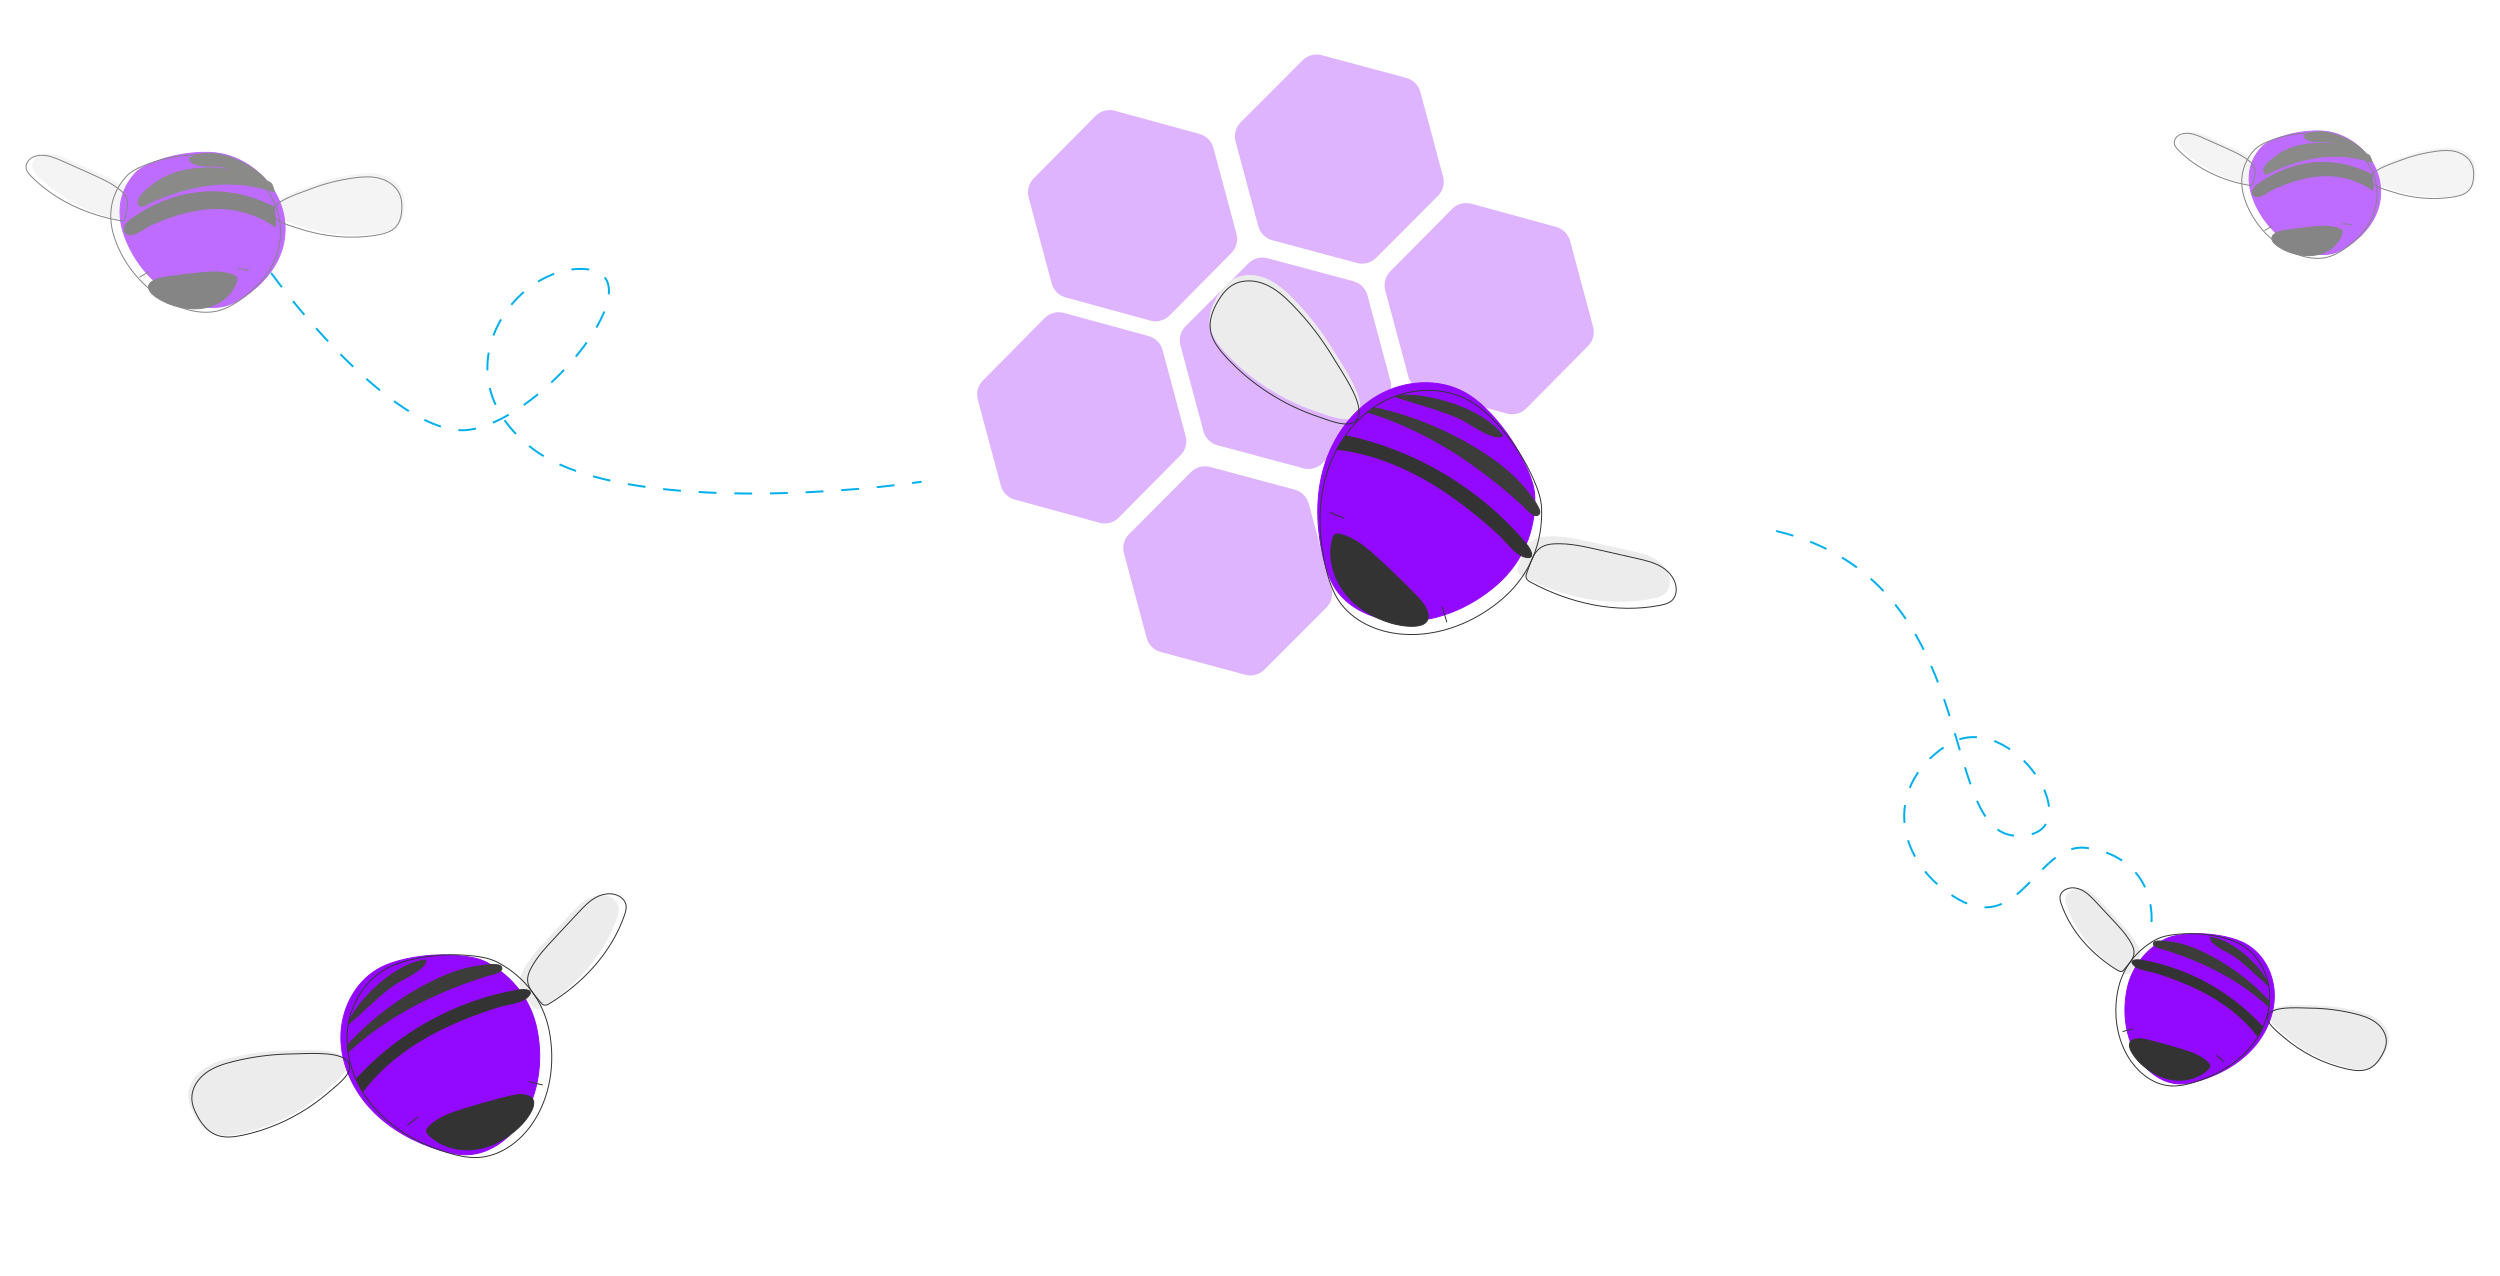 <svg width="1262" height="644" viewBox="0 0 1262 644" fill="none" xmlns="http://www.w3.org/2000/svg">
<path d="M116.277 534.324C111.363 535.558 106.42 537.137 102.36 540.19C98.301 543.243 95.233 548.023 95.334 553.175C95.396 556.41 96.675 559.52 98.234 562.369C100.328 566.193 103.13 569.865 107.053 571.682C111.486 573.727 116.613 573.107 121.352 572.074C137.454 568.586 152.577 560.814 164.92 549.851C168.781 546.43 179.775 538.443 172.783 533.259C167.363 529.23 152.687 530.472 146.297 530.52C136.186 530.601 126.086 531.868 116.277 534.324Z" fill="#ECECEC" stroke="#ECECEC" stroke-width="0.5" stroke-miterlimit="10" stroke-linejoin="round"/>
<path d="M276.856 473.769C280.559 469.742 284.276 465.718 287.979 461.691C290.72 458.719 293.527 455.684 297.085 453.805C300.638 451.917 305.154 451.354 308.658 453.409C310.104 454.257 311.346 455.563 311.845 457.18C312.464 459.183 311.868 461.336 311.192 463.307C304.684 482.282 290.446 497.825 273.567 508.259C272.727 508.777 271.765 509.301 270.812 509.072C269.988 508.87 269.397 508.168 268.866 507.508C264.027 501.475 260.154 498.007 263.965 490.47C267.136 484.173 272.142 478.895 276.856 473.769Z" fill="#ECECEC" stroke="#ECECEC" stroke-width="0.5" stroke-miterlimit="10" stroke-linejoin="round"/>
<path d="M271.171 520.045C274.251 535.892 271.853 553.091 262.877 566.29C256.794 575.238 247.232 582.331 236.49 582.874C231.552 583.12 226.628 582.002 221.89 580.55C209.034 576.596 196.748 569.959 187.435 560.091C178.121 550.224 171.985 536.933 172.066 523.337C172.148 509.742 178.968 496.089 190.52 489.317C194.927 486.737 199.841 485.174 204.822 484.079C214.479 481.951 224.513 481.495 234.362 482.717C238.389 483.219 242.469 484.033 246.056 485.991C259.173 493.129 268.288 505.226 271.171 520.045Z" fill="#9309FF" stroke="#9309FF" stroke-width="0.5" stroke-miterlimit="10" stroke-linejoin="round"/>
<path d="M277.257 520.424C280.395 536.503 277.871 553.965 268.584 567.392C262.292 576.484 252.429 583.712 241.354 584.293C236.265 584.561 231.198 583.436 226.312 581.967C213.076 577.989 200.437 571.288 190.87 561.286C181.302 551.285 175.013 537.815 175.141 524.015C175.27 510.215 182.327 496.338 194.245 489.433C198.787 486.802 203.862 485.21 208.998 484.078C218.961 481.889 229.294 481.402 239.432 482.624C243.588 483.128 247.781 483.941 251.477 485.913C264.971 493.114 274.323 505.381 277.257 520.424Z" stroke="#333333" stroke-width="0.5" stroke-miterlimit="10" stroke-linejoin="round"/>
<path d="M117.807 535.833C112.888 537.057 107.94 538.627 103.888 541.65C99.821 544.669 96.745 549.391 96.836 554.459C96.886 557.65 98.163 560.711 99.713 563.501C101.798 567.267 104.587 570.872 108.503 572.654C112.929 574.665 118.06 574.03 122.79 573.003C138.897 569.524 154.024 561.826 166.401 551.009C170.259 547.627 181.283 539.737 174.306 534.645C168.895 530.699 154.226 531.951 147.847 532.018C137.717 532.11 127.612 533.392 117.807 535.833Z" stroke="#333333" stroke-width="0.5" stroke-miterlimit="10" stroke-linejoin="round"/>
<path d="M280.825 472.593C284.545 468.619 288.25 464.641 291.971 460.666C294.719 457.728 297.529 454.743 301.092 452.873C304.656 451.004 309.162 450.446 312.664 452.453C314.099 453.281 315.345 454.572 315.837 456.155C316.449 458.125 315.846 460.244 315.168 462.189C308.621 480.896 294.332 496.24 277.441 506.567C276.601 507.084 275.648 507.603 274.681 507.369C273.863 507.177 273.276 506.485 272.746 505.825C267.917 499.899 264.068 496.494 267.891 489.065C271.077 482.861 276.106 477.645 280.825 472.593Z" stroke="#333333" stroke-width="0.5" stroke-miterlimit="10" stroke-linejoin="round"/>
<path d="M261.772 569.303C255.697 574.964 248.07 579.154 239.816 580.203C231.561 581.252 222.724 578.907 216.701 573.144C215.997 572.469 215.278 571.612 215.378 570.642C215.45 569.929 215.946 569.342 216.438 568.833C221.001 564.149 227.454 561.898 233.703 559.953C241.261 557.602 248.891 555.465 256.578 553.56C259.002 552.963 261.486 552.381 263.977 552.607C275.393 553.631 266.048 565.329 261.772 569.303Z" fill="#333333" stroke="#333333" stroke-width="0.5" stroke-miterlimit="10" stroke-linejoin="round"/>
<path d="M211.079 563.831C209.303 564.985 207.521 566.724 205.754 567.872" stroke="#333333" stroke-width="0.5" stroke-miterlimit="10" stroke-linecap="round" stroke-linejoin="round"/>
<path d="M266.983 546.023C269.253 546.565 271.522 547.108 273.791 547.65" stroke="#333333" stroke-width="0.5" stroke-miterlimit="10" stroke-linecap="round" stroke-linejoin="round"/>
<path d="M222.129 519.904C207.324 527.304 193.129 537.638 183.253 550.919C181.521 549.069 181.377 547.034 179.978 544.575C201.382 521.089 230.37 505.161 261.727 499.745C265.714 499.053 270.388 499.934 265.866 503.744C262.699 506.415 255.228 507.067 251.304 508.331C241.337 511.525 231.502 515.213 222.129 519.904Z" fill="#333333" stroke="#333333" stroke-width="0.5" stroke-miterlimit="10" stroke-linejoin="round"/>
<path d="M175.786 531.062C175.513 529.089 175.268 527.694 176.523 526.357C188.209 513.919 202.086 503.538 217.332 495.848C224.907 492.031 232.987 488.851 241.431 487.693C243.363 487.427 251.885 485.92 253.06 487.924C254.86 491.016 247.385 492.013 245.753 492.539C229.62 497.668 213.857 504.258 199.436 513.163C191.222 518.245 182.811 524.415 175.786 531.062Z" fill="#3C3C3B" stroke="#3C3C3B" stroke-width="0.5" stroke-miterlimit="10" stroke-linejoin="round"/>
<path d="M176.259 516.761C176.19 516.002 175.972 515.138 179.113 510.417C186.201 499.742 201.756 485.944 214.925 484.586C215.611 489.062 202.529 494.578 199.075 496.968C192.193 501.708 182.541 511.261 176.259 516.761Z" fill="#3C3C3B" stroke="#3C3C3B" stroke-width="0.5" stroke-miterlimit="10" stroke-linejoin="round"/>
<g opacity="0.6" filter="url(#filter0_f_1_406)">
<path d="M1230.71 75.082C1233.91 74.68 1237.23 74.476 1240.49 75.344C1243.75 76.211 1246.96 78.326 1248.46 81.388C1249.4 83.31 1249.61 85.439 1249.57 87.477C1249.53 90.214 1249.03 93.025 1247.32 94.998C1245.39 97.222 1242.26 98.035 1239.22 98.515C1228.91 100.158 1217.87 99.049 1207.45 95.419C1204.2 94.289 1195.46 92.104 1197.91 87.439C1199.81 83.817 1208.62 81.177 1212.31 79.737C1218.14 77.461 1224.33 75.887 1230.71 75.082Z" fill="#ECECEC" stroke="#ECECEC" stroke-width="0.5" stroke-miterlimit="10" stroke-linejoin="round"/>
<path d="M1125.57 74.158C1122.22 72.625 1118.85 71.098 1115.5 69.566C1113.01 68.437 1110.48 67.286 1107.85 66.975C1105.23 66.658 1102.45 67.328 1101.05 69.303C1100.47 70.117 1100.15 71.155 1100.35 72.209C1100.6 73.515 1101.59 74.64 1102.58 75.641C1112.08 85.28 1125 91.206 1137.9 93.565C1138.54 93.682 1139.26 93.775 1139.74 93.43C1140.15 93.13 1140.28 92.59 1140.39 92.087C1141.36 87.495 1142.55 84.615 1138.07 81.057C1134.33 78.082 1129.84 76.106 1125.57 74.158Z" fill="#ECECEC" stroke="#ECECEC" stroke-width="0.5" stroke-miterlimit="10" stroke-linejoin="round"/>
<path d="M1136.66 98.304C1139.68 107.864 1146.46 117.236 1156.01 123.181C1162.48 127.212 1170.5 129.579 1177.22 128.01C1180.31 127.287 1182.96 125.79 1185.4 124.135C1192.02 119.637 1197.46 113.712 1200.09 106.467C1202.72 99.222 1202.35 90.583 1198.1 82.857C1193.85 75.132 1185.47 68.551 1176.34 66.715C1172.85 66.017 1169.37 65.986 1166 66.233C1159.45 66.709 1153.19 68.204 1147.57 70.621C1145.27 71.61 1143.03 72.787 1141.45 74.528C1135.65 80.883 1133.84 89.364 1136.66 98.304Z" fill="#9309FF" stroke="#9309FF" stroke-width="0.5" stroke-miterlimit="10" stroke-linejoin="round"/>
<path d="M1132.93 99.861C1135.99 109.563 1142.92 119.059 1152.72 125.074C1159.36 129.146 1167.6 131.533 1174.52 129.921C1177.7 129.182 1180.44 127.654 1182.96 125.961C1189.79 121.377 1195.42 115.348 1198.16 107.979C1200.9 100.609 1200.57 91.841 1196.23 84.008C1191.89 76.176 1183.31 69.515 1173.92 67.673C1170.34 66.972 1166.76 66.955 1163.28 67.211C1156.54 67.711 1150.09 69.245 1144.3 71.717C1141.92 72.732 1139.62 73.93 1137.98 75.7C1131.99 82.165 1130.08 90.784 1132.93 99.861Z" stroke="#333333" stroke-width="0.5" stroke-miterlimit="10" stroke-linejoin="round"/>
<path d="M1229.93 76.329C1233.13 75.915 1236.44 75.698 1239.69 76.547C1242.94 77.39 1246.13 79.469 1247.62 82.485C1248.55 84.382 1248.75 86.486 1248.7 88.494C1248.64 91.201 1248.13 93.976 1246.42 95.935C1244.49 98.146 1241.35 98.958 1238.32 99.445C1228.01 101.114 1216.99 100.064 1206.61 96.535C1203.37 95.429 1194.65 93.316 1197.11 88.694C1199.03 85.111 1207.83 82.457 1211.52 81.022C1217.37 78.734 1223.55 77.153 1229.93 76.329Z" stroke="#333333" stroke-width="0.5" stroke-miterlimit="10" stroke-linejoin="round"/>
<path d="M1122.78 74.367C1119.43 72.871 1116.09 71.37 1112.74 69.875C1110.27 68.77 1107.74 67.65 1105.12 67.352C1102.5 67.053 1099.73 67.734 1098.32 69.69C1097.74 70.495 1097.42 71.529 1097.61 72.565C1097.85 73.855 1098.84 74.96 1099.82 75.948C1109.26 85.434 1122.14 91.223 1135.01 93.495C1135.65 93.61 1136.36 93.701 1136.84 93.348C1137.26 93.053 1137.39 92.517 1137.49 92.012C1138.48 87.465 1139.67 84.613 1135.22 81.118C1131.51 78.198 1127.04 76.27 1122.78 74.367Z" stroke="#333333" stroke-width="0.5" stroke-miterlimit="10" stroke-linejoin="round"/>
<path d="M1155.27 127.153C1160.45 129.065 1166.07 129.7 1171.09 128.276C1176.11 126.852 1180.44 123.23 1182.13 118.239C1182.32 117.654 1182.47 116.956 1182.12 116.394C1181.86 115.98 1181.4 115.748 1180.97 115.563C1176.94 113.865 1172.58 114.111 1168.43 114.492C1163.41 114.954 1158.41 115.563 1153.45 116.327C1151.89 116.569 1150.29 116.837 1148.94 117.594C1142.75 121.062 1151.62 125.812 1155.27 127.153Z" fill="#333333" stroke="#333333" stroke-width="0.5" stroke-miterlimit="10" stroke-linejoin="round"/>
<path d="M1182.92 112.883C1184.24 112.913 1185.75 113.454 1187.06 113.485" stroke="#333333" stroke-width="0.5" stroke-miterlimit="10" stroke-linecap="round" stroke-linejoin="round"/>
<path d="M1146.91 114.133C1145.71 114.849 1144.51 115.565 1143.31 116.281" stroke="#333333" stroke-width="0.5" stroke-miterlimit="10" stroke-linecap="round" stroke-linejoin="round"/>
<path d="M1167.19 89.25C1177.4 87.703 1188.25 89.253 1197.8 96.034C1198.1 93.31 1197.51 91.323 1197.43 88.22C1178.46 78.483 1158.01 80.165 1139.78 93.043C1137.47 94.677 1135.3 98.177 1138.93 99.157C1141.47 99.843 1145.61 96.178 1148.08 95.115C1154.36 92.4 1160.73 90.223 1167.19 89.25Z" fill="#333333" stroke="#333333" stroke-width="0.5" stroke-miterlimit="10" stroke-linejoin="round"/>
<path d="M1197.44 82.097C1196.94 80.091 1196.6 78.645 1195.51 78.11C1185.28 73.144 1174.58 71.361 1164.05 72.883C1158.82 73.642 1153.53 75.288 1148.72 79.037C1147.62 79.894 1142.65 83.361 1142.7 85.911C1142.77 89.839 1147.02 86.494 1148.05 86.053C1158.2 81.623 1168.64 78.774 1179.14 78.863C1185.12 78.923 1191.57 79.89 1197.44 82.097Z" fill="#3C3C3B" stroke="#3C3C3B" stroke-width="0.5" stroke-miterlimit="10" stroke-linejoin="round"/>
<path d="M1194.3 78.127C1194.09 77.454 1193.94 76.625 1190.73 74.066C1183.49 68.273 1170.65 63.694 1163.04 68.538C1164.08 72.63 1172.96 71.339 1175.6 71.787C1180.85 72.66 1189.13 76.339 1194.3 78.127Z" fill="#3C3C3B" stroke="#3C3C3B" stroke-width="0.5" stroke-miterlimit="10" stroke-linejoin="round"/>
</g>
<path d="M896.623 268.045C1002.87 293.569 976.961 420.54 1017.79 421.902C1058.62 423.264 1015.59 354.529 982.458 376.389C949.33 398.25 957.711 436.66 988.898 454.133C1020.08 471.606 1028.81 424.856 1053.28 428.032C1077.75 431.209 1088.85 449.809 1085.58 470.812" stroke="#00AFEC" stroke-miterlimit="16" stroke-dasharray="9 9"/>
<path d="M1190.02 510.644C1193.71 511.571 1197.42 512.758 1200.47 515.052C1203.52 517.346 1205.83 520.938 1205.75 524.809C1205.71 527.24 1204.74 529.577 1203.57 531.718C1202 534.591 1199.89 537.351 1196.95 538.716C1193.62 540.252 1189.76 539.786 1186.2 539.01C1174.1 536.389 1162.74 530.55 1153.46 522.312C1150.56 519.741 1142.3 513.74 1147.56 509.844C1151.63 506.817 1162.66 507.75 1167.46 507.786C1175.06 507.847 1182.64 508.799 1190.02 510.644Z" fill="#ECECEC" stroke="#ECECEC" stroke-width="0.5" stroke-miterlimit="10" stroke-linejoin="round"/>
<path d="M1069.35 465.143C1066.57 462.117 1063.78 459.094 1061 456.067C1058.94 453.834 1056.83 451.554 1054.15 450.142C1051.48 448.723 1048.09 448.3 1045.46 449.844C1044.37 450.481 1043.44 451.462 1043.06 452.677C1042.6 454.183 1043.05 455.801 1043.55 457.281C1048.44 471.539 1059.14 483.219 1071.83 491.059C1072.46 491.448 1073.18 491.842 1073.9 491.67C1074.51 491.518 1074.96 490.991 1075.36 490.495C1078.99 485.961 1081.9 483.355 1079.04 477.692C1076.66 472.96 1072.9 468.994 1069.35 465.143Z" fill="#ECECEC" stroke="#ECECEC" stroke-width="0.5" stroke-miterlimit="10" stroke-linejoin="round"/>
<path d="M1073.63 499.915C1071.31 511.823 1073.11 524.747 1079.86 534.664C1084.43 541.388 1091.61 546.718 1099.69 547.126C1103.4 547.311 1107.1 546.471 1110.66 545.379C1120.32 542.408 1129.55 537.421 1136.55 530.006C1143.55 522.592 1148.16 512.605 1148.09 502.389C1148.03 492.173 1142.91 481.914 1134.23 476.825C1130.92 474.887 1127.22 473.713 1123.48 472.89C1116.23 471.291 1108.69 470.948 1101.29 471.867C1098.26 472.244 1095.19 472.855 1092.5 474.326C1082.64 479.69 1075.79 488.78 1073.63 499.915Z" fill="#9309FF" stroke="#9309FF" stroke-width="0.5" stroke-miterlimit="10" stroke-linejoin="round"/>
<path d="M1069.05 500.2C1066.69 512.282 1068.59 525.403 1075.57 535.492C1080.3 542.324 1087.71 547.755 1096.03 548.192C1099.85 548.393 1103.66 547.548 1107.33 546.444C1117.28 543.455 1126.78 538.419 1133.97 530.904C1141.15 523.389 1145.88 513.268 1145.78 502.898C1145.69 492.529 1140.38 482.101 1131.43 476.913C1128.02 474.936 1124.2 473.74 1120.34 472.889C1112.86 471.244 1105.09 470.878 1097.48 471.796C1094.35 472.176 1091.2 472.786 1088.42 474.268C1078.28 479.679 1071.26 488.896 1069.05 500.2Z" stroke="#333333" stroke-width="0.5" stroke-miterlimit="10" stroke-linejoin="round"/>
<path d="M1188.87 511.778C1192.56 512.698 1196.28 513.878 1199.32 516.149C1202.38 518.417 1204.69 521.966 1204.62 525.774C1204.59 528.172 1203.63 530.472 1202.46 532.569C1200.89 535.398 1198.8 538.107 1195.86 539.446C1192.53 540.957 1188.68 540.48 1185.12 539.708C1173.02 537.094 1161.65 531.31 1152.35 523.182C1149.45 520.641 1141.17 514.712 1146.41 510.886C1150.48 507.921 1161.5 508.861 1166.29 508.912C1173.91 508.981 1181.5 509.944 1188.87 511.778Z" stroke="#333333" stroke-width="0.5" stroke-miterlimit="10" stroke-linejoin="round"/>
<path d="M1066.37 464.259C1063.58 461.273 1060.79 458.284 1058 455.297C1055.93 453.09 1053.82 450.846 1051.14 449.441C1048.47 448.037 1045.08 447.618 1042.45 449.125C1041.37 449.748 1040.43 450.718 1040.06 451.907C1039.6 453.387 1040.06 454.98 1040.57 456.442C1045.49 470.498 1056.22 482.028 1068.91 489.787C1069.55 490.176 1070.26 490.566 1070.99 490.391C1071.6 490.246 1072.04 489.726 1072.44 489.23C1076.07 484.777 1078.96 482.219 1076.09 476.636C1073.7 471.974 1069.92 468.055 1066.37 464.259Z" stroke="#333333" stroke-width="0.5" stroke-miterlimit="10" stroke-linejoin="round"/>
<path d="M1080.69 536.928C1085.25 541.182 1090.98 544.33 1097.19 545.118C1103.39 545.907 1110.03 544.145 1114.56 539.814C1115.08 539.307 1115.63 538.663 1115.55 537.934C1115.5 537.399 1115.12 536.957 1114.75 536.575C1111.32 533.055 1106.48 531.364 1101.78 529.902C1096.1 528.136 1090.37 526.53 1084.59 525.099C1082.77 524.65 1080.9 524.213 1079.03 524.382C1070.45 525.152 1077.48 533.942 1080.69 536.928Z" fill="#333333" stroke="#333333" stroke-width="0.5" stroke-miterlimit="10" stroke-linejoin="round"/>
<path d="M1118.78 532.816C1120.11 533.683 1121.45 534.99 1122.78 535.853" stroke="#333333" stroke-width="0.5" stroke-miterlimit="10" stroke-linecap="round" stroke-linejoin="round"/>
<path d="M1076.77 519.435C1075.07 519.843 1073.36 520.25 1071.66 520.658" stroke="#333333" stroke-width="0.5" stroke-miterlimit="10" stroke-linecap="round" stroke-linejoin="round"/>
<path d="M1110.48 499.809C1121.6 505.37 1132.27 513.135 1139.69 523.114C1140.99 521.724 1141.1 520.195 1142.15 518.347C1126.07 500.699 1104.28 488.731 1080.72 484.661C1077.73 484.142 1074.21 484.803 1077.61 487.667C1079.99 489.673 1085.61 490.163 1088.55 491.113C1096.04 493.513 1103.43 496.284 1110.48 499.809Z" fill="#333333" stroke="#333333" stroke-width="0.5" stroke-miterlimit="10" stroke-linejoin="round"/>
<path d="M1145.3 508.193C1145.5 506.71 1145.69 505.663 1144.75 504.658C1135.96 495.312 1125.54 487.511 1114.08 481.733C1108.39 478.865 1102.32 476.475 1095.97 475.605C1094.52 475.405 1088.12 474.273 1087.23 475.779C1085.88 478.102 1091.5 478.852 1092.73 479.247C1104.85 483.101 1116.69 488.053 1127.53 494.744C1133.7 498.562 1140.02 503.199 1145.3 508.193Z" fill="#3C3C3B" stroke="#3C3C3B" stroke-width="0.5" stroke-miterlimit="10" stroke-linejoin="round"/>
<path d="M1144.94 497.448C1145 496.877 1145.16 496.228 1142.8 492.681C1137.47 484.659 1125.79 474.291 1115.89 473.271C1115.37 476.634 1125.2 480.779 1127.8 482.575C1132.97 486.136 1140.22 493.315 1144.94 497.448Z" fill="#3C3C3B" stroke="#3C3C3B" stroke-width="0.5" stroke-miterlimit="10" stroke-linejoin="round"/>
<path d="M136.864 137.763C157.607 166.221 206.759 221.882 237.43 216.866C275.768 210.595 331.914 138.858 295.764 135.871C259.615 132.885 219.469 189.663 269.48 226.953C309.488 256.785 416.665 250.21 465.253 243.194" stroke="#00AFEC" stroke-miterlimit="16" stroke-dasharray="9 9"/>
<g opacity="0.6" filter="url(#filter1_f_1_406)">
<path d="M180.276 88.164C184.29 87.659 188.456 87.403 192.545 88.492C196.633 89.581 200.663 92.236 202.547 96.079C203.731 98.492 203.99 101.163 203.947 103.722C203.89 107.157 203.263 110.685 201.123 113.161C198.701 115.954 194.767 116.973 190.955 117.576C178.013 119.638 164.15 118.247 151.079 113.691C146.994 112.272 136.028 109.53 139.103 103.674C141.483 99.128 152.543 95.814 157.172 94.007C164.497 91.15 172.265 89.174 180.276 88.164Z" fill="#ECECEC" stroke="#ECECEC" stroke-width="0.5" stroke-miterlimit="10" stroke-linejoin="round"/>
<path d="M48.304 87.004C44.092 85.08 39.87 83.163 35.657 81.24C32.542 79.823 29.356 78.378 26.064 77.989C22.772 77.591 19.285 78.431 17.525 80.91C16.798 81.932 16.394 83.234 16.646 84.557C16.958 86.197 18.207 87.609 19.445 88.866C31.365 100.964 47.585 108.402 63.78 111.363C64.585 111.509 65.482 111.626 66.085 111.194C66.606 110.818 66.768 110.139 66.902 109.508C68.12 103.744 69.611 100.129 63.987 95.663C59.299 91.929 53.658 89.449 48.304 87.004Z" fill="#ECECEC" stroke="#ECECEC" stroke-width="0.5" stroke-miterlimit="10" stroke-linejoin="round"/>
<path d="M62.223 117.311C66.012 129.31 74.517 141.074 86.505 148.536C94.631 153.595 104.699 156.566 113.13 154.598C117.004 153.69 120.339 151.811 123.401 149.734C131.705 144.088 138.533 136.651 141.833 127.557C145.133 118.463 144.674 107.62 139.338 97.923C134.003 88.226 123.489 79.967 112.022 77.662C107.649 76.786 103.282 76.747 99.046 77.057C90.831 77.655 82.975 79.53 75.913 82.564C73.025 83.806 70.219 85.283 68.233 87.468C60.955 95.445 58.681 106.09 62.223 117.311Z" fill="#9309FF" stroke="#9309FF" stroke-width="0.5" stroke-miterlimit="10" stroke-linejoin="round"/>
<path d="M57.546 119.265C61.379 131.443 70.076 143.363 82.378 150.912C90.711 156.024 101.06 159.019 109.741 156.996C113.735 156.069 117.172 154.15 120.337 152.026C128.913 146.272 135.976 138.704 139.413 129.455C142.85 120.205 142.437 109.199 136.991 99.368C131.545 89.537 120.772 81.176 108.986 78.865C104.495 77.984 99.999 77.963 95.634 78.284C87.171 78.912 79.085 80.837 71.809 83.94C68.828 85.215 65.938 86.718 63.877 88.939C56.363 97.054 53.959 107.873 57.546 119.265Z" stroke="#333333" stroke-width="0.5" stroke-miterlimit="10" stroke-linejoin="round"/>
<path d="M179.291 89.729C183.303 89.209 187.468 88.937 191.538 90.003C195.617 91.061 199.63 93.67 201.49 97.456C202.667 99.837 202.909 102.478 202.852 104.998C202.779 108.396 202.138 111.879 199.992 114.337C197.565 117.113 193.624 118.132 189.823 118.743C176.887 120.839 163.055 119.52 150.02 115.09C145.953 113.702 135.006 111.05 138.102 105.249C140.504 100.751 151.556 97.421 156.182 95.62C163.521 92.747 171.284 90.763 179.291 89.729Z" stroke="#333333" stroke-width="0.5" stroke-miterlimit="10" stroke-linejoin="round"/>
<path d="M44.8 87.266C40.597 85.389 36.404 83.505 32.202 81.628C29.097 80.241 25.929 78.835 22.639 78.461C19.349 78.086 15.875 78.94 14.102 81.396C13.377 82.406 12.965 83.704 13.21 85.005C13.515 86.624 14.756 88.011 15.985 89.25C27.828 101.157 43.999 108.423 60.149 111.274C60.953 111.419 61.84 111.533 62.453 111.09C62.972 110.72 63.134 110.047 63.267 109.413C64.513 103.707 66.007 100.126 60.419 95.74C55.756 92.075 50.144 89.655 44.8 87.266Z" stroke="#333333" stroke-width="0.5" stroke-miterlimit="10" stroke-linejoin="round"/>
<path d="M85.581 153.522C92.084 155.922 99.138 156.718 105.443 154.932C111.739 153.144 117.176 148.598 119.289 142.333C119.535 141.599 119.723 140.723 119.282 140.017C118.959 139.498 118.38 139.207 117.835 138.974C112.784 136.843 107.31 137.152 102.098 137.63C95.795 138.21 89.522 138.974 83.297 139.933C81.335 140.237 79.337 140.573 77.64 141.524C69.864 145.876 80.998 151.839 85.581 153.522Z" fill="#333333" stroke="#333333" stroke-width="0.5" stroke-miterlimit="10" stroke-linejoin="round"/>
<path d="M120.288 135.61C121.937 135.647 123.836 136.326 125.476 136.364" stroke="#333333" stroke-width="0.5" stroke-miterlimit="10" stroke-linecap="round" stroke-linejoin="round"/>
<path d="M75.081 137.18C73.576 138.078 72.07 138.977 70.565 139.875" stroke="#333333" stroke-width="0.5" stroke-miterlimit="10" stroke-linecap="round" stroke-linejoin="round"/>
<path d="M100.548 105.947C113.354 104.006 126.972 105.951 138.967 114.462C139.341 111.043 138.594 108.549 138.498 104.655C114.694 92.433 89.025 94.543 66.144 110.707C63.234 112.759 60.521 117.152 65.074 118.381C68.263 119.243 73.451 114.643 76.556 113.309C84.438 109.9 92.438 107.168 100.548 105.947Z" fill="#333333" stroke="#333333" stroke-width="0.5" stroke-miterlimit="10" stroke-linejoin="round"/>
<path d="M138.514 96.969C137.878 94.451 137.462 92.636 136.084 91.964C123.246 85.731 109.817 83.493 96.599 85.403C90.033 86.356 83.398 88.422 77.359 93.128C75.977 94.203 69.743 98.555 69.797 101.756C69.891 106.686 75.225 102.488 76.517 101.934C89.26 96.373 102.364 92.798 115.541 92.909C123.051 92.985 131.14 94.199 138.514 96.969Z" fill="#3C3C3B" stroke="#3C3C3B" stroke-width="0.5" stroke-miterlimit="10" stroke-linejoin="round"/>
<path d="M134.565 91.986C134.312 91.142 134.118 90.101 130.095 86.889C121.008 79.617 104.887 73.87 95.336 79.95C96.643 85.087 107.784 83.466 111.097 84.027C117.687 85.124 128.084 89.741 134.565 91.986Z" fill="#3C3C3B" stroke="#3C3C3B" stroke-width="0.5" stroke-miterlimit="10" stroke-linejoin="round"/>
</g>
<g opacity="0.6">
<path opacity="0.5" d="M527.33 160.566C529.869 158 533.595 157.002 537.077 157.955L579.856 169.657C583.284 170.595 585.956 173.282 586.876 176.715L598.513 220.143C599.433 223.576 598.461 227.239 595.962 229.766L564.765 261.29C562.226 263.856 558.501 264.854 555.019 263.901L512.24 252.199C508.812 251.261 506.139 248.574 505.219 245.141L493.582 201.713C492.662 198.28 493.634 194.617 496.134 192.09L527.33 160.566Z" fill="#9309FF"/>
<path opacity="0.5" d="M552.994 58.517C555.533 55.951 559.258 54.953 562.741 55.905L605.52 67.608C608.948 68.545 611.62 71.232 612.54 74.665L624.177 118.094C625.097 121.527 624.125 125.19 621.626 127.716L590.429 159.24C587.89 161.806 584.165 162.804 580.683 161.852L537.904 150.149C534.476 149.211 531.803 146.525 530.883 143.092L519.246 99.663C518.326 96.23 519.298 92.567 521.798 90.041L552.994 58.517Z" fill="#9309FF"/>
<path opacity="0.5" d="M601.207 238.299C603.736 235.767 607.424 234.779 610.879 235.708L653.598 247.187C657.046 248.114 659.738 250.808 660.662 254.257L672.133 297.066C673.057 300.514 672.072 304.193 669.55 306.72L638.294 338.021C635.766 340.553 632.077 341.541 628.622 340.612L585.903 329.133C582.455 328.206 579.763 325.512 578.839 322.064L567.368 279.255C566.444 275.806 567.429 272.127 569.951 269.601L601.207 238.299Z" fill="#9309FF"/>
<path opacity="0.5" d="M630.205 132.938C632.732 130.411 636.414 129.425 639.865 130.349L683.224 141.969C686.675 142.893 689.37 145.589 690.295 149.04L701.914 192.401C702.838 195.852 701.852 199.534 699.326 202.061L667.585 233.803C665.059 236.329 661.377 237.316 657.926 236.391L614.567 224.772C611.116 223.847 608.42 221.152 607.496 217.701L595.877 174.339C594.952 170.888 595.939 167.206 598.465 164.68L630.205 132.938Z" fill="#9309FF"/>
<path opacity="0.5" d="M733.026 105.45C735.565 102.884 739.291 101.886 742.773 102.839L785.552 114.541C788.98 115.479 791.653 118.166 792.572 121.599L804.209 165.027C805.129 168.46 804.158 172.123 801.658 174.65L770.461 206.174C767.922 208.74 764.197 209.738 760.715 208.785L717.936 197.083C714.508 196.145 711.835 193.458 710.915 190.025L699.278 146.597C698.359 143.164 699.33 139.501 701.83 136.974L733.026 105.45Z" fill="#9309FF"/>
<path opacity="0.5" d="M657.552 30.445C660.08 27.914 663.768 26.926 667.224 27.854L709.943 39.334C713.391 40.26 716.083 42.955 717.007 46.403L728.478 89.212C729.402 92.66 728.417 96.34 725.894 98.866L694.638 130.167C692.11 132.699 688.422 133.687 684.967 132.759L642.248 121.279C638.8 120.353 636.108 117.658 635.184 114.21L623.713 71.401C622.789 67.953 623.773 64.273 626.296 61.747L657.552 30.445Z" fill="#9309FF"/>
</g>
<path d="M652.813 151.099C648.782 146.978 644.394 143.028 639.065 140.79C633.736 138.552 627.278 138.28 622.274 141.335C619.132 143.252 616.81 146.293 614.905 149.46C612.348 153.711 610.347 158.572 610.813 163.469C611.347 168.998 614.897 173.68 618.631 177.745C631.297 191.565 647.609 201.967 665.463 207.806C671.04 209.637 685.196 215.858 686.278 206.012C687.128 198.375 677.488 184.667 673.775 178.416C667.894 168.527 660.855 159.329 652.813 151.099Z" fill="#ECECEC" stroke="#ECECEC" stroke-width="0.5" stroke-miterlimit="10" stroke-linejoin="round"/>
<path d="M804.443 274.148C810.525 275.475 816.611 276.82 822.693 278.147C827.186 279.136 831.778 280.153 835.666 282.571C839.56 284.979 842.704 289.093 842.695 293.716C842.692 295.623 842.121 297.593 840.818 299.01C839.205 300.769 836.747 301.418 834.423 301.884C812.044 306.376 788.603 301.303 768.666 290.703C767.675 290.175 766.608 289.529 766.286 288.462C766.012 287.537 766.362 286.553 766.706 285.653C769.859 277.436 771.044 271.641 780.637 271.062C788.644 270.565 796.702 272.455 804.443 274.148Z" fill="#ECECEC" stroke="#ECECEC" stroke-width="0.5" stroke-miterlimit="10" stroke-linejoin="round"/>
<path d="M755.709 295.111C741.905 307.229 723.629 314.741 705.511 313.493C693.227 312.649 680.772 307.323 674.075 297.079C671 292.368 669.274 286.888 667.983 281.399C664.493 266.498 663.966 250.618 668.318 235.805C672.671 220.992 682.21 207.337 695.617 199.617C709.023 191.897 726.351 190.765 739.634 198.231C744.697 201.082 749.052 205.014 752.986 209.281C760.617 217.548 766.822 227.147 771.271 237.525C773.089 241.771 774.63 246.247 774.764 250.895C775.275 267.88 768.618 283.777 755.709 295.111Z" fill="#9309FF" stroke="#9309FF" stroke-width="0.5" stroke-miterlimit="10" stroke-linejoin="round"/>
<path d="M759.072 301.724C745.072 314.033 726.465 321.57 707.943 320.147C695.399 319.181 682.639 313.636 675.714 303.087C672.531 298.241 670.729 292.616 669.369 286.972C665.684 271.684 665.018 255.419 669.357 240.28C673.696 225.141 683.323 211.233 696.957 203.442C710.591 195.651 728.276 194.624 741.899 202.374C747.09 205.327 751.565 209.401 755.625 213.798C763.492 222.332 769.898 232.206 774.515 242.869C776.403 247.242 778.01 251.829 778.193 256.591C778.858 273.983 772.17 290.21 759.072 301.724Z" stroke="#333333" stroke-width="0.5" stroke-miterlimit="10" stroke-linejoin="round"/>
<path d="M652.451 153.884C648.426 149.752 644.044 145.79 638.749 143.543C633.45 141.279 627.045 140.965 622.117 143.963C619.01 145.843 616.734 148.853 614.882 151.978C612.378 156.187 610.436 160.995 610.931 165.866C611.495 171.368 615.063 176.046 618.785 180.104C631.445 193.936 647.688 204.384 665.418 210.339C670.954 212.191 685.032 218.496 686.032 208.719C686.806 201.139 677.16 187.442 673.434 181.212C667.531 171.311 660.475 162.118 652.451 153.884Z" stroke="#333333" stroke-width="0.5" stroke-miterlimit="10" stroke-linejoin="round"/>
<path d="M808.118 277.788C814.158 279.164 820.193 280.522 826.233 281.897C830.696 282.913 835.242 283.961 839.124 286.39C843.005 288.819 846.138 292.927 846.175 297.519C846.185 299.404 845.631 301.37 844.358 302.761C842.774 304.493 840.346 305.115 838.045 305.566C815.907 309.864 792.631 304.627 772.794 293.954C771.803 293.426 770.747 292.787 770.421 291.702C770.141 290.788 770.484 289.815 770.828 288.915C773.881 280.771 775.019 275.035 784.512 274.528C792.436 274.1 800.447 276.049 808.118 277.788Z" stroke="#333333" stroke-width="0.5" stroke-miterlimit="10" stroke-linejoin="round"/>
<path d="M702.157 314.55C693.109 311.828 684.617 306.737 678.85 299.228C673.084 291.72 670.317 281.691 672.525 272.466C672.785 271.387 673.214 270.188 674.225 269.73C674.966 269.392 675.828 269.543 676.61 269.734C683.831 271.531 689.745 276.579 695.242 281.604C701.887 287.683 708.365 293.953 714.647 300.415C716.625 302.453 718.621 304.56 719.829 307.138C725.371 318.943 708.516 316.471 702.157 314.55Z" fill="#333333" stroke="#333333" stroke-width="0.5" stroke-miterlimit="10" stroke-linejoin="round"/>
<path d="M678.451 261.598C676.298 260.514 673.567 259.762 671.425 258.684" stroke="#333333" stroke-width="0.5" stroke-miterlimit="10" stroke-linecap="round" stroke-linejoin="round"/>
<path d="M728.023 306.315C728.792 308.856 729.561 311.398 730.33 313.939" stroke="#333333" stroke-width="0.5" stroke-miterlimit="10" stroke-linecap="round" stroke-linejoin="round"/>
<path d="M727.954 247.255C712.189 236.952 693.89 228.933 675.174 226.848C675.999 224.085 677.915 222.776 679.529 219.991C714.887 227.548 747.17 246.895 770.481 274.599C773.448 278.12 775.265 283.218 768.926 280.961C764.485 279.381 759.558 272.414 756.065 269.284C747.208 261.321 737.942 253.773 727.954 247.255Z" fill="#333333" stroke="#333333" stroke-width="0.5" stroke-miterlimit="10" stroke-linejoin="round"/>
<path d="M690.403 208.119C692.185 206.718 693.415 205.678 695.448 206.143C714.375 210.49 732.538 218.171 748.84 228.74C756.937 233.993 764.698 240.108 770.68 247.742C772.05 249.487 778.42 256.997 777.125 259.301C775.119 262.844 769.851 256.07 768.398 254.769C754.102 241.858 738.583 230.151 721.559 221.088C711.853 215.933 700.965 211.208 690.403 208.119Z" fill="#3C3C3B" stroke="#3C3C3B" stroke-width="0.5" stroke-miterlimit="10" stroke-linejoin="round"/>
<path d="M704.726 200.378C705.432 199.875 706.157 199.165 712.597 199.543C727.154 200.383 749.636 207.752 758.525 219.913C754.521 223.155 741.596 213.465 737.265 211.442C728.66 207.399 713.734 203.395 704.726 200.378Z" fill="#3C3C3B" stroke="#3C3C3B" stroke-width="0.5" stroke-miterlimit="10" stroke-linejoin="round"/>
<defs>
<filter id="filter0_f_1_406" x="1085.32" y="53.835" width="176.487" height="88.852" filterUnits="userSpaceOnUse" color-interpolation-filters="sRGB">
<feFlood flood-opacity="0" result="BackgroundImageFix"/>
<feBlend mode="normal" in="SourceGraphic" in2="BackgroundImageFix" result="shape"/>
<feGaussianBlur stdDeviation="6" result="effect1_foregroundBlur_1_406"/>
</filter>
<filter id="filter1_f_1_406" x="0.907" y="64.623" width="215.277" height="105.268" filterUnits="userSpaceOnUse" color-interpolation-filters="sRGB">
<feFlood flood-opacity="0" result="BackgroundImageFix"/>
<feBlend mode="normal" in="SourceGraphic" in2="BackgroundImageFix" result="shape"/>
<feGaussianBlur stdDeviation="6" result="effect1_foregroundBlur_1_406"/>
</filter>
</defs>
</svg>
